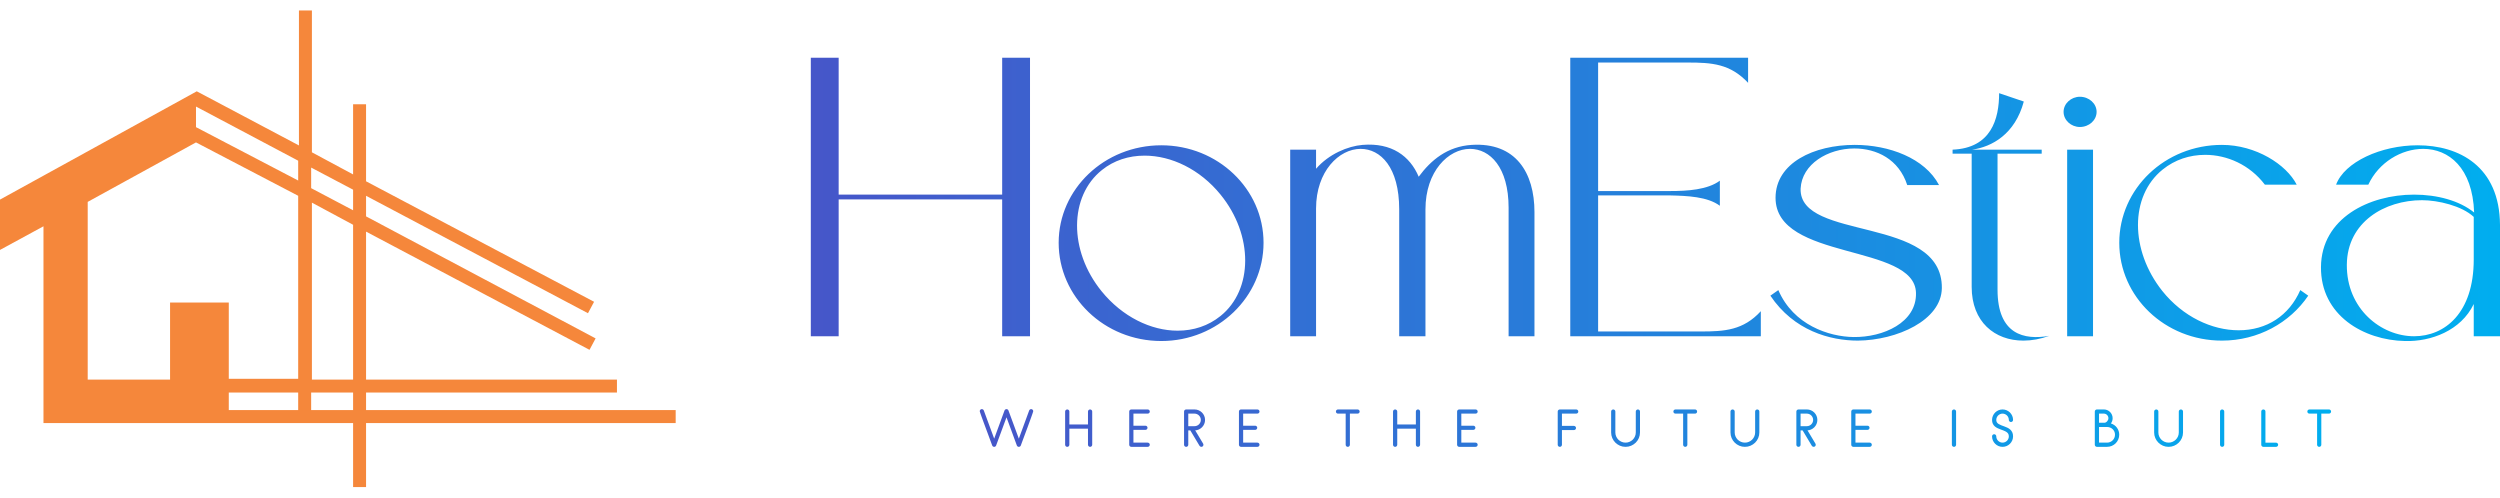 <svg width="206" height="41" viewBox="0 0 206 41" fill="none" xmlns="http://www.w3.org/2000/svg">
<path d="M55.676 33.791H30.163V32.345H50.837V31.277H30.163V19.086L48.575 28.826L49.078 27.884L30.163 17.829V16.133L48.449 25.81L48.952 24.867L30.163 14.939V8.592H29.095V14.373L25.701 12.551V0.863H24.633V11.985L16.213 7.524L0 16.447V20.594L3.582 18.646V34.859H16.213H29.095V40.137H30.163V34.859H55.676V33.791ZM29.095 31.277H25.701V16.698L29.095 18.521V31.277ZM29.095 15.63V17.327L25.639 15.504V13.808L29.095 15.63ZM24.57 13.242V14.876L16.15 10.477V8.78L24.57 13.242ZM7.227 16.635L16.15 11.734L24.57 16.133V31.214H18.852V24.93H14.013V31.277H11.311H7.227V16.635ZM24.57 32.345V33.791H18.852V32.345H24.57ZM25.639 33.791V32.345H29.095V33.791H25.639Z" fill="#F5873B"/>
<path d="M66.811 4.76H69.106V16.037H82.579V4.76H84.873V27.707H82.579V16.43H69.106V27.707H66.811V4.76ZM95.691 28.1C91.003 28.1 87.234 24.462 87.234 20.003C87.234 15.578 91.003 11.972 95.691 11.972C100.346 11.972 104.116 15.578 104.116 20.003C104.116 24.462 100.346 28.1 95.691 28.1ZM90.807 14.004C88.086 16.168 88.053 20.659 90.774 24.003C92.478 26.101 94.839 27.248 97.035 27.248C98.346 27.248 99.559 26.855 100.575 26.035C103.264 23.871 103.296 19.38 100.575 16.037C98.871 13.939 96.511 12.824 94.314 12.824C93.003 12.824 91.79 13.217 90.807 14.004ZM106.312 12.332H108.443V13.906C109.492 12.693 111.065 12.037 112.278 11.939C114.671 11.742 116.179 12.857 116.901 14.562C117.917 13.185 119.261 12.07 121.26 11.939C124.899 11.71 126.44 14.234 126.44 17.479V27.707H124.309V17.119C124.309 13.775 122.768 12.267 121.129 12.267C119.359 12.267 117.458 14.103 117.458 17.25V27.707H115.294V17.25C115.294 13.775 113.754 12.267 112.114 12.267C110.344 12.267 108.443 14.103 108.443 17.184V27.707H106.312V12.332ZM129.39 4.76H144.043V6.825C142.568 5.252 141.06 5.153 139.061 5.153H131.685V15.742H137.618C139.028 15.742 140.7 15.643 141.716 14.889V16.955C140.7 16.201 139.028 16.135 137.618 16.102H131.685V27.314H140.142C142.109 27.314 143.65 27.215 145.092 25.642V27.707H129.39V4.76ZM145.879 24.363L146.535 23.904C147.78 26.789 150.698 27.74 152.73 27.772C155.156 27.805 157.943 26.592 157.877 24.134C157.779 20.036 146.305 21.511 146.305 16.299C146.305 13.414 149.485 11.939 152.829 11.939C155.648 11.939 158.598 13.021 159.778 15.25H157.156C156.468 13.119 154.632 12.234 152.796 12.234C150.632 12.234 148.469 13.513 148.371 15.545C148.239 19.905 160.073 17.709 160.008 23.74C159.975 26.396 156.304 28.035 153.091 28.067C150.796 28.067 147.813 27.248 145.879 24.363ZM162.466 12.66H160.893V12.332C164.073 12.201 164.728 9.808 164.728 7.678L166.761 8.366C166.04 11.054 164.138 12.103 162.499 12.332H168.236V12.66H164.597V23.871C164.597 27.576 166.794 28.035 168.859 27.674C168.138 27.936 167.416 28.067 166.728 28.067C164.368 28.067 162.466 26.527 162.466 23.642V12.66ZM170.334 12.332H172.465V27.707H170.334V12.332ZM170.039 9.218C170.039 8.53 170.662 7.973 171.383 7.973C172.137 7.973 172.76 8.53 172.76 9.218C172.76 9.907 172.137 10.464 171.383 10.464C170.662 10.464 170.039 9.907 170.039 9.218ZM174.628 20.003C174.628 15.545 178.398 11.939 183.086 11.939C185.872 11.939 188.396 13.545 189.249 15.217H186.626C185.381 13.578 183.512 12.759 181.709 12.759C180.431 12.759 179.218 13.152 178.201 13.972C175.481 16.168 175.513 20.626 178.169 23.97C179.873 26.101 182.266 27.215 184.463 27.215C186.79 27.215 188.626 26.002 189.544 23.904L190.199 24.363C188.691 26.592 186.069 28.067 183.086 28.067C178.398 28.067 174.628 24.462 174.628 20.003ZM198.165 28.1C194.789 28.035 191.216 26.002 191.248 22.003C191.281 17.971 195.215 16.037 198.919 16.037C200.821 16.037 202.656 16.528 203.869 17.512C203.738 13.808 201.771 12.267 199.673 12.267C197.87 12.267 196.002 13.381 195.149 15.217H192.494C193.183 13.349 196.198 11.972 199.214 11.972C202.624 11.972 205.967 13.709 206 18.528V27.707H203.836V25.052C202.787 27.248 200.296 28.166 198.165 28.1ZM193.379 21.806C193.346 25.445 196.198 27.707 198.919 27.707C201.443 27.707 203.836 25.805 203.836 21.38V17.872C202.853 16.955 200.886 16.496 199.575 16.496C196.493 16.496 193.412 18.299 193.379 21.806Z" fill="url(#paint0_linear_170_160)"/>
<path d="M84.659 35.242C84.596 35.409 84.535 35.574 84.475 35.736C84.415 35.899 84.36 36.048 84.309 36.182C84.258 36.316 84.216 36.43 84.182 36.523C84.148 36.617 84.126 36.678 84.116 36.707C84.103 36.741 84.082 36.768 84.052 36.789C84.022 36.81 83.988 36.82 83.952 36.82C83.915 36.82 83.882 36.81 83.852 36.789C83.822 36.768 83.801 36.741 83.788 36.707L82.936 34.387L82.081 36.707C82.068 36.741 82.047 36.768 82.019 36.789C81.99 36.81 81.957 36.82 81.921 36.82C81.885 36.82 81.851 36.81 81.821 36.789C81.791 36.768 81.77 36.741 81.757 36.707C81.746 36.678 81.724 36.617 81.689 36.523C81.653 36.43 81.611 36.316 81.562 36.182C81.512 36.048 81.457 35.899 81.398 35.736C81.338 35.574 81.276 35.409 81.214 35.242C81.154 35.078 81.095 34.918 81.036 34.76C80.978 34.602 80.926 34.461 80.88 34.334C80.835 34.208 80.798 34.104 80.771 34.022C80.743 33.94 80.73 33.894 80.73 33.883C80.73 33.836 80.747 33.796 80.781 33.762C80.814 33.728 80.855 33.711 80.901 33.711C80.938 33.711 80.971 33.722 81.001 33.743C81.031 33.763 81.053 33.791 81.066 33.825L81.921 36.145L82.772 33.825C82.785 33.791 82.807 33.763 82.837 33.743C82.867 33.722 82.9 33.711 82.936 33.711C82.973 33.711 83.005 33.722 83.034 33.743C83.063 33.763 83.084 33.791 83.097 33.825L83.952 36.145L84.803 33.825C84.816 33.791 84.838 33.763 84.868 33.743C84.898 33.722 84.931 33.711 84.967 33.711C85.014 33.711 85.055 33.728 85.088 33.762C85.122 33.796 85.139 33.836 85.139 33.883C85.139 33.894 85.126 33.94 85.098 34.022C85.071 34.104 85.034 34.208 84.989 34.334C84.943 34.461 84.892 34.602 84.835 34.76C84.777 34.918 84.719 35.078 84.659 35.242ZM89.822 36.82C89.775 36.82 89.735 36.803 89.701 36.77C89.667 36.736 89.65 36.695 89.65 36.648V35.324H88.115V36.648C88.115 36.695 88.098 36.736 88.064 36.77C88.03 36.803 87.99 36.82 87.943 36.82C87.894 36.82 87.852 36.803 87.818 36.77C87.784 36.736 87.767 36.695 87.767 36.648V33.91C87.767 33.864 87.784 33.823 87.818 33.789C87.852 33.756 87.894 33.739 87.943 33.739C87.99 33.739 88.03 33.756 88.064 33.789C88.098 33.823 88.115 33.864 88.115 33.91V34.977H89.65V33.91C89.65 33.864 89.667 33.823 89.701 33.789C89.735 33.756 89.775 33.739 89.822 33.739C89.871 33.739 89.913 33.756 89.947 33.789C89.981 33.823 89.998 33.864 89.998 33.91V36.648C89.998 36.695 89.981 36.736 89.947 36.77C89.913 36.803 89.871 36.82 89.822 36.82ZM94.567 36.82L93.223 36.82C93.174 36.82 93.132 36.803 93.098 36.77C93.064 36.736 93.048 36.695 93.048 36.648V36.641V36.633V33.91C93.048 33.864 93.064 33.823 93.098 33.789C93.132 33.756 93.174 33.739 93.223 33.739H94.567C94.616 33.739 94.658 33.756 94.692 33.789C94.726 33.823 94.743 33.864 94.743 33.91C94.743 33.96 94.726 34.001 94.692 34.034C94.658 34.066 94.616 34.082 94.567 34.082H93.395V35.078H94.383C94.43 35.078 94.471 35.095 94.504 35.127C94.538 35.16 94.555 35.201 94.555 35.25C94.555 35.297 94.538 35.337 94.504 35.371C94.471 35.405 94.43 35.422 94.383 35.422H93.395V36.473H94.567C94.616 36.473 94.658 36.49 94.692 36.523C94.726 36.557 94.743 36.599 94.743 36.648C94.743 36.695 94.726 36.736 94.692 36.77C94.658 36.803 94.616 36.82 94.567 36.82ZM98.429 35.465L98.382 35.465L98.433 35.375L99.14 36.559C99.156 36.587 99.164 36.617 99.164 36.648C99.164 36.695 99.147 36.736 99.113 36.77C99.079 36.803 99.039 36.82 98.992 36.82C98.96 36.82 98.931 36.812 98.904 36.797C98.877 36.781 98.855 36.76 98.84 36.734L98.082 35.465H97.914V36.648C97.914 36.695 97.897 36.736 97.863 36.77C97.829 36.803 97.789 36.82 97.742 36.82C97.692 36.82 97.651 36.803 97.617 36.77C97.583 36.736 97.566 36.695 97.566 36.648V33.91C97.566 33.864 97.583 33.823 97.617 33.789C97.651 33.756 97.692 33.739 97.742 33.739H98.429C98.549 33.739 98.662 33.761 98.767 33.807C98.873 33.853 98.964 33.914 99.043 33.992C99.121 34.071 99.183 34.162 99.228 34.266C99.274 34.37 99.296 34.482 99.296 34.602C99.296 34.722 99.274 34.834 99.228 34.938C99.183 35.042 99.121 35.133 99.043 35.211C98.964 35.289 98.873 35.351 98.767 35.397C98.662 35.442 98.549 35.465 98.429 35.465ZM98.429 34.082H97.914V35.117H98.429C98.5 35.117 98.567 35.104 98.63 35.076C98.694 35.049 98.75 35.012 98.796 34.965C98.843 34.918 98.88 34.864 98.908 34.801C98.935 34.739 98.949 34.672 98.949 34.602C98.949 34.532 98.935 34.465 98.908 34.401C98.88 34.337 98.843 34.282 98.796 34.235C98.75 34.188 98.694 34.151 98.63 34.123C98.567 34.096 98.5 34.082 98.429 34.082ZM103.608 36.82L102.264 36.82C102.215 36.82 102.173 36.803 102.139 36.77C102.106 36.736 102.089 36.695 102.089 36.648V36.641V36.633V33.91C102.089 33.864 102.106 33.823 102.139 33.789C102.173 33.756 102.215 33.739 102.264 33.739H103.608C103.657 33.739 103.699 33.756 103.733 33.789C103.767 33.823 103.784 33.864 103.784 33.91C103.784 33.96 103.767 34.001 103.733 34.034C103.699 34.066 103.657 34.082 103.608 34.082H102.436V35.078H103.424C103.471 35.078 103.512 35.095 103.545 35.127C103.579 35.16 103.596 35.201 103.596 35.25C103.596 35.297 103.579 35.337 103.545 35.371C103.512 35.405 103.471 35.422 103.424 35.422H102.436V36.473H103.608C103.657 36.473 103.699 36.49 103.733 36.523C103.767 36.557 103.784 36.599 103.784 36.648C103.784 36.695 103.767 36.736 103.733 36.77C103.699 36.803 103.657 36.82 103.608 36.82ZM111.864 34.082H111.231V36.648C111.231 36.695 111.214 36.736 111.18 36.77C111.147 36.803 111.106 36.82 111.059 36.82C111.01 36.82 110.968 36.803 110.934 36.77C110.901 36.736 110.884 36.695 110.884 36.648V34.082H110.251C110.204 34.082 110.164 34.066 110.13 34.034C110.096 34.001 110.079 33.96 110.079 33.91C110.079 33.864 110.096 33.823 110.13 33.789C110.164 33.756 110.204 33.739 110.251 33.739H111.864C111.911 33.739 111.951 33.756 111.985 33.789C112.019 33.823 112.036 33.864 112.036 33.91C112.036 33.96 112.019 34.001 111.985 34.034C111.951 34.066 111.911 34.082 111.864 34.082ZM116.839 36.82C116.793 36.82 116.752 36.803 116.718 36.77C116.685 36.736 116.668 36.695 116.668 36.648V35.324H115.133V36.648C115.133 36.695 115.116 36.736 115.082 36.77C115.048 36.803 115.008 36.82 114.961 36.82C114.911 36.82 114.87 36.803 114.836 36.77C114.802 36.736 114.785 36.695 114.785 36.648V33.91C114.785 33.864 114.802 33.823 114.836 33.789C114.87 33.756 114.911 33.739 114.961 33.739C115.008 33.739 115.048 33.756 115.082 33.789C115.116 33.823 115.133 33.864 115.133 33.91V34.977H116.668V33.91C116.668 33.864 116.685 33.823 116.718 33.789C116.752 33.756 116.793 33.739 116.839 33.739C116.889 33.739 116.931 33.756 116.964 33.789C116.998 33.823 117.015 33.864 117.015 33.91V36.648C117.015 36.695 116.998 36.736 116.964 36.77C116.931 36.803 116.889 36.82 116.839 36.82ZM121.585 36.82L120.241 36.82C120.192 36.82 120.15 36.803 120.116 36.77C120.082 36.736 120.065 36.695 120.065 36.648V36.641V36.633V33.91C120.065 33.864 120.082 33.823 120.116 33.789C120.15 33.756 120.192 33.739 120.241 33.739H121.585C121.634 33.739 121.676 33.756 121.71 33.789C121.743 33.823 121.76 33.864 121.76 33.91C121.76 33.96 121.743 34.001 121.71 34.034C121.676 34.066 121.634 34.082 121.585 34.082H120.413V35.078H121.401C121.448 35.078 121.488 35.095 121.522 35.127C121.556 35.16 121.573 35.201 121.573 35.25C121.573 35.297 121.556 35.337 121.522 35.371C121.488 35.405 121.448 35.422 121.401 35.422H120.413V36.473H121.585C121.634 36.473 121.676 36.49 121.71 36.523C121.743 36.557 121.76 36.599 121.76 36.648C121.76 36.695 121.743 36.736 121.71 36.77C121.676 36.803 121.634 36.82 121.585 36.82ZM129.876 34.082H128.704V35.094H129.692C129.739 35.094 129.779 35.111 129.813 35.145C129.847 35.179 129.864 35.219 129.864 35.266C129.864 35.315 129.847 35.356 129.813 35.389C129.779 35.421 129.739 35.438 129.692 35.438H128.704V36.648C128.704 36.695 128.687 36.736 128.653 36.77C128.619 36.803 128.579 36.82 128.532 36.82C128.483 36.82 128.441 36.803 128.407 36.77C128.373 36.736 128.356 36.695 128.356 36.648V33.91C128.356 33.864 128.373 33.823 128.407 33.789C128.441 33.756 128.483 33.739 128.532 33.739H129.876C129.925 33.739 129.967 33.756 130.001 33.789C130.035 33.823 130.051 33.864 130.051 33.91C130.051 33.96 130.035 34.001 130.001 34.034C129.967 34.066 129.925 34.082 129.876 34.082ZM133.945 36.82C133.781 36.82 133.627 36.789 133.484 36.727C133.341 36.664 133.215 36.579 133.107 36.473C132.999 36.366 132.914 36.24 132.851 36.096C132.789 35.951 132.758 35.797 132.758 35.633V33.91C132.758 33.864 132.775 33.823 132.809 33.789C132.842 33.756 132.884 33.739 132.934 33.739C132.98 33.739 133.021 33.756 133.055 33.789C133.088 33.823 133.105 33.864 133.105 33.91V35.633C133.105 35.75 133.128 35.859 133.172 35.961C133.216 36.063 133.276 36.151 133.351 36.227C133.427 36.302 133.516 36.362 133.619 36.406C133.722 36.451 133.831 36.473 133.945 36.473C134.062 36.473 134.172 36.451 134.273 36.406C134.375 36.362 134.464 36.302 134.541 36.227C134.618 36.151 134.678 36.062 134.722 35.959C134.767 35.856 134.789 35.748 134.789 35.633V33.91C134.789 33.864 134.806 33.823 134.84 33.789C134.873 33.756 134.914 33.739 134.961 33.739C135.01 33.739 135.052 33.756 135.086 33.789C135.119 33.823 135.136 33.864 135.136 33.91V35.633C135.136 35.797 135.105 35.951 135.043 36.096C134.98 36.24 134.895 36.366 134.787 36.473C134.679 36.58 134.552 36.664 134.408 36.727C134.263 36.789 134.109 36.82 133.945 36.82ZM139.671 34.082H139.038V36.648C139.038 36.695 139.021 36.736 138.987 36.77C138.953 36.803 138.913 36.82 138.866 36.82C138.816 36.82 138.775 36.803 138.741 36.77C138.707 36.736 138.69 36.695 138.69 36.648V34.082H138.057C138.011 34.082 137.97 34.066 137.936 34.034C137.903 34.001 137.886 33.96 137.886 33.91C137.886 33.864 137.903 33.823 137.936 33.789C137.97 33.756 138.011 33.739 138.057 33.739H139.671C139.717 33.739 139.758 33.756 139.792 33.789C139.825 33.823 139.842 33.864 139.842 33.91C139.842 33.96 139.825 34.001 139.792 34.034C139.758 34.066 139.717 34.082 139.671 34.082ZM143.779 36.82C143.615 36.82 143.461 36.789 143.318 36.727C143.175 36.664 143.049 36.579 142.941 36.473C142.833 36.366 142.748 36.24 142.685 36.096C142.623 35.951 142.592 35.797 142.592 35.633V33.91C142.592 33.864 142.609 33.823 142.642 33.789C142.676 33.756 142.718 33.739 142.767 33.739C142.814 33.739 142.855 33.756 142.888 33.789C142.922 33.823 142.939 33.864 142.939 33.91V35.633C142.939 35.75 142.961 35.859 143.006 35.961C143.05 36.063 143.11 36.151 143.185 36.227C143.261 36.302 143.35 36.362 143.453 36.406C143.556 36.451 143.664 36.473 143.779 36.473C143.896 36.473 144.006 36.451 144.107 36.406C144.209 36.362 144.298 36.302 144.375 36.227C144.451 36.151 144.512 36.062 144.556 35.959C144.601 35.856 144.623 35.748 144.623 35.633V33.91C144.623 33.864 144.64 33.823 144.673 33.789C144.707 33.756 144.748 33.739 144.794 33.739C144.844 33.739 144.886 33.756 144.919 33.789C144.953 33.823 144.97 33.864 144.97 33.91V35.633C144.97 35.797 144.939 35.951 144.877 36.096C144.814 36.24 144.729 36.366 144.621 36.473C144.513 36.58 144.386 36.664 144.242 36.727C144.097 36.789 143.943 36.82 143.779 36.82ZM148.883 35.465L148.837 35.465L148.887 35.375L149.594 36.559C149.61 36.587 149.618 36.617 149.618 36.648C149.618 36.695 149.601 36.736 149.567 36.77C149.533 36.803 149.493 36.82 149.446 36.82C149.415 36.82 149.385 36.812 149.358 36.797C149.331 36.781 149.309 36.76 149.294 36.734L148.536 35.465H148.368V36.648C148.368 36.695 148.351 36.736 148.317 36.77C148.283 36.803 148.243 36.82 148.196 36.82C148.147 36.82 148.105 36.803 148.071 36.77C148.037 36.736 148.02 36.695 148.02 36.648V33.91C148.02 33.864 148.037 33.823 148.071 33.789C148.105 33.756 148.147 33.739 148.196 33.739H148.883C149.003 33.739 149.116 33.761 149.221 33.807C149.327 33.853 149.419 33.914 149.497 33.992C149.575 34.071 149.637 34.162 149.682 34.266C149.728 34.37 149.75 34.482 149.75 34.602C149.75 34.722 149.728 34.834 149.682 34.938C149.637 35.042 149.575 35.133 149.497 35.211C149.419 35.289 149.327 35.351 149.221 35.397C149.116 35.442 149.003 35.465 148.883 35.465ZM148.883 34.082H148.368V35.117H148.883C148.954 35.117 149.021 35.104 149.085 35.076C149.148 35.049 149.204 35.012 149.251 34.965C149.297 34.918 149.335 34.864 149.362 34.801C149.389 34.739 149.403 34.672 149.403 34.602C149.403 34.532 149.389 34.465 149.362 34.401C149.335 34.337 149.297 34.282 149.251 34.235C149.204 34.188 149.148 34.151 149.085 34.123C149.021 34.096 148.954 34.082 148.883 34.082ZM154.062 36.82L152.718 36.82C152.669 36.82 152.627 36.803 152.593 36.77C152.56 36.736 152.543 36.695 152.543 36.648V36.641V36.633V33.91C152.543 33.864 152.56 33.823 152.593 33.789C152.627 33.756 152.669 33.739 152.718 33.739H154.062C154.112 33.739 154.153 33.756 154.187 33.789C154.221 33.823 154.238 33.864 154.238 33.91C154.238 33.96 154.221 34.001 154.187 34.034C154.153 34.066 154.112 34.082 154.062 34.082H152.89V35.078H153.878C153.925 35.078 153.966 35.095 154 35.127C154.033 35.16 154.05 35.201 154.05 35.25C154.05 35.297 154.033 35.337 154 35.371C153.966 35.405 153.925 35.422 153.878 35.422H152.89V36.473H154.062C154.112 36.473 154.153 36.49 154.187 36.523C154.221 36.557 154.238 36.599 154.238 36.648C154.238 36.695 154.221 36.736 154.187 36.77C154.153 36.803 154.112 36.82 154.062 36.82ZM161.01 36.82C160.96 36.82 160.918 36.803 160.885 36.77C160.851 36.736 160.834 36.695 160.834 36.648V33.91C160.834 33.864 160.851 33.823 160.885 33.789C160.918 33.756 160.96 33.739 161.01 33.739C161.056 33.739 161.097 33.756 161.131 33.789C161.165 33.823 161.181 33.864 161.181 33.91V36.648C161.181 36.695 161.165 36.736 161.131 36.77C161.097 36.803 161.056 36.82 161.01 36.82ZM165.009 36.82C164.889 36.82 164.777 36.797 164.673 36.752C164.569 36.706 164.478 36.645 164.399 36.566C164.321 36.488 164.259 36.397 164.214 36.293C164.168 36.189 164.146 36.077 164.146 35.957C164.146 35.908 164.162 35.866 164.196 35.832C164.23 35.798 164.272 35.781 164.321 35.781C164.368 35.781 164.409 35.798 164.442 35.832C164.476 35.866 164.493 35.908 164.493 35.957C164.493 36.027 164.507 36.094 164.534 36.156C164.561 36.219 164.599 36.273 164.645 36.32C164.692 36.367 164.747 36.404 164.81 36.432C164.872 36.459 164.938 36.473 165.009 36.473C165.079 36.473 165.146 36.459 165.21 36.432C165.274 36.404 165.329 36.367 165.376 36.32C165.423 36.273 165.46 36.219 165.487 36.156C165.514 36.094 165.528 36.027 165.528 35.957C165.528 35.871 165.511 35.8 165.477 35.744C165.444 35.688 165.397 35.639 165.337 35.598C165.308 35.577 165.276 35.558 165.239 35.541C165.203 35.524 165.165 35.507 165.126 35.489C165.087 35.473 165.046 35.457 165.005 35.442C164.963 35.426 164.92 35.41 164.876 35.395C164.79 35.364 164.703 35.328 164.616 35.289C164.529 35.25 164.451 35.201 164.382 35.143C164.313 35.084 164.256 35.011 164.212 34.924C164.168 34.837 164.146 34.729 164.146 34.602C164.146 34.482 164.168 34.37 164.214 34.266C164.259 34.162 164.321 34.071 164.399 33.992C164.478 33.914 164.569 33.853 164.673 33.807C164.777 33.761 164.889 33.739 165.009 33.739C165.128 33.739 165.241 33.761 165.347 33.807C165.452 33.853 165.544 33.914 165.622 33.992C165.7 34.071 165.762 34.162 165.807 34.266C165.853 34.37 165.876 34.482 165.876 34.602C165.876 34.649 165.859 34.689 165.825 34.723C165.791 34.757 165.749 34.774 165.7 34.774C165.653 34.774 165.613 34.757 165.579 34.723C165.545 34.689 165.528 34.649 165.528 34.602C165.528 34.532 165.514 34.465 165.487 34.401C165.46 34.337 165.423 34.282 165.376 34.235C165.329 34.188 165.274 34.151 165.21 34.123C165.146 34.096 165.079 34.082 165.009 34.082C164.938 34.082 164.872 34.096 164.81 34.123C164.747 34.151 164.692 34.188 164.645 34.235C164.599 34.282 164.561 34.337 164.534 34.401C164.507 34.465 164.493 34.532 164.493 34.602C164.493 34.68 164.509 34.745 164.542 34.797C164.575 34.849 164.621 34.895 164.681 34.934C164.743 34.973 164.813 35.008 164.892 35.039L165.017 35.086L165.145 35.133C165.231 35.164 165.318 35.2 165.405 35.24C165.492 35.281 165.57 35.332 165.639 35.393C165.708 35.454 165.765 35.53 165.809 35.621C165.854 35.712 165.876 35.824 165.876 35.957C165.876 36.077 165.853 36.189 165.807 36.293C165.762 36.397 165.7 36.488 165.622 36.566C165.544 36.645 165.452 36.706 165.347 36.752C165.241 36.797 165.128 36.82 165.009 36.82ZM173.62 36.82L172.788 36.82C172.739 36.82 172.697 36.803 172.663 36.77C172.629 36.736 172.612 36.695 172.612 36.648V33.91C172.612 33.864 172.629 33.823 172.663 33.789C172.697 33.756 172.739 33.739 172.788 33.739H173.358C173.457 33.739 173.551 33.758 173.64 33.795C173.728 33.833 173.805 33.885 173.87 33.95C173.935 34.015 173.987 34.092 174.024 34.18C174.062 34.269 174.081 34.362 174.081 34.461C174.081 34.617 174.034 34.761 173.94 34.891C174.042 34.925 174.134 34.971 174.218 35.029C174.301 35.088 174.373 35.158 174.432 35.239C174.492 35.319 174.539 35.408 174.573 35.506C174.607 35.604 174.624 35.707 174.624 35.816C174.624 35.955 174.598 36.085 174.546 36.207C174.494 36.33 174.422 36.436 174.331 36.527C174.24 36.618 174.133 36.69 174.011 36.742C173.888 36.794 173.758 36.82 173.62 36.82ZM173.358 34.082H172.96V34.836H173.397C173.439 34.836 173.48 34.825 173.52 34.803C173.561 34.781 173.597 34.752 173.628 34.717C173.659 34.682 173.685 34.642 173.704 34.598C173.724 34.554 173.733 34.508 173.733 34.461C173.733 34.409 173.724 34.36 173.704 34.315C173.685 34.269 173.658 34.229 173.624 34.194C173.59 34.158 173.55 34.131 173.505 34.112C173.459 34.092 173.41 34.082 173.358 34.082ZM173.62 35.184L172.96 35.184V36.473H173.62C173.711 36.473 173.797 36.456 173.876 36.422C173.955 36.388 174.025 36.341 174.085 36.281C174.145 36.221 174.192 36.152 174.225 36.072C174.259 35.993 174.276 35.908 174.276 35.816C174.276 35.725 174.259 35.641 174.224 35.563C174.188 35.484 174.142 35.417 174.083 35.361C174.024 35.306 173.955 35.262 173.874 35.231C173.793 35.199 173.709 35.184 173.62 35.184ZM178.689 36.82C178.525 36.82 178.372 36.789 178.228 36.727C178.085 36.664 177.96 36.579 177.852 36.473C177.744 36.366 177.658 36.24 177.596 36.096C177.533 35.951 177.502 35.797 177.502 35.633V33.91C177.502 33.864 177.519 33.823 177.553 33.789C177.587 33.756 177.628 33.739 177.678 33.739C177.725 33.739 177.765 33.756 177.799 33.789C177.833 33.823 177.85 33.864 177.85 33.91V35.633C177.85 35.75 177.872 35.859 177.916 35.961C177.96 36.063 178.02 36.151 178.096 36.227C178.171 36.302 178.26 36.362 178.363 36.406C178.466 36.451 178.575 36.473 178.689 36.473C178.807 36.473 178.916 36.451 179.017 36.406C179.119 36.362 179.208 36.302 179.285 36.227C179.362 36.151 179.422 36.062 179.467 35.959C179.511 35.856 179.533 35.748 179.533 35.633V33.91C179.533 33.864 179.55 33.823 179.584 33.789C179.618 33.756 179.658 33.739 179.705 33.739C179.754 33.739 179.796 33.756 179.83 33.789C179.864 33.823 179.881 33.864 179.881 33.91V35.633C179.881 35.797 179.849 35.951 179.787 36.096C179.724 36.24 179.639 36.366 179.531 36.473C179.423 36.58 179.297 36.664 179.152 36.727C179.008 36.789 178.853 36.82 178.689 36.82ZM183.106 36.82C183.057 36.82 183.015 36.803 182.981 36.77C182.948 36.736 182.931 36.695 182.931 36.648V33.91C182.931 33.864 182.948 33.823 182.981 33.789C183.015 33.756 183.057 33.739 183.106 33.739C183.153 33.739 183.194 33.756 183.227 33.789C183.261 33.823 183.278 33.864 183.278 33.91V36.648C183.278 36.695 183.261 36.736 183.227 36.77C183.194 36.803 183.153 36.82 183.106 36.82ZM187.543 36.82H186.5C186.453 36.82 186.413 36.803 186.379 36.77C186.345 36.736 186.328 36.695 186.328 36.648V33.91C186.328 33.861 186.345 33.82 186.379 33.788C186.413 33.755 186.453 33.739 186.5 33.739C186.55 33.739 186.591 33.755 186.623 33.788C186.656 33.82 186.672 33.861 186.672 33.91V36.477H187.543C187.592 36.477 187.634 36.493 187.668 36.527C187.702 36.561 187.719 36.602 187.719 36.648C187.719 36.695 187.702 36.736 187.668 36.77C187.634 36.803 187.592 36.82 187.543 36.82ZM191.909 34.082H191.276V36.648C191.276 36.695 191.259 36.736 191.226 36.77C191.192 36.803 191.151 36.82 191.105 36.82C191.055 36.82 191.013 36.803 190.98 36.77C190.946 36.736 190.929 36.695 190.929 36.648V34.082H190.296C190.249 34.082 190.209 34.066 190.175 34.034C190.141 34.001 190.124 33.96 190.124 33.91C190.124 33.864 190.141 33.823 190.175 33.789C190.209 33.756 190.249 33.739 190.296 33.739H191.909C191.956 33.739 191.996 33.756 192.03 33.789C192.064 33.823 192.081 33.864 192.081 33.91C192.081 33.96 192.064 34.001 192.03 34.034C191.996 34.066 191.956 34.082 191.909 34.082Z" fill="url(#paint1_linear_170_160)"/>
<defs>
<linearGradient id="paint0_linear_170_160" x1="66.811" y1="4.76" x2="206" y2="4.76" gradientUnits="userSpaceOnUse">
<stop stop-color="#4656C9"/>
<stop offset="1" stop-color="#00AEEF"/>
</linearGradient>
<linearGradient id="paint1_linear_170_160" x1="80.73" y1="33.711" x2="192.081" y2="33.711" gradientUnits="userSpaceOnUse">
<stop stop-color="#4656C9"/>
<stop offset="1" stop-color="#00AEEF"/>
</linearGradient>
</defs>
</svg>
